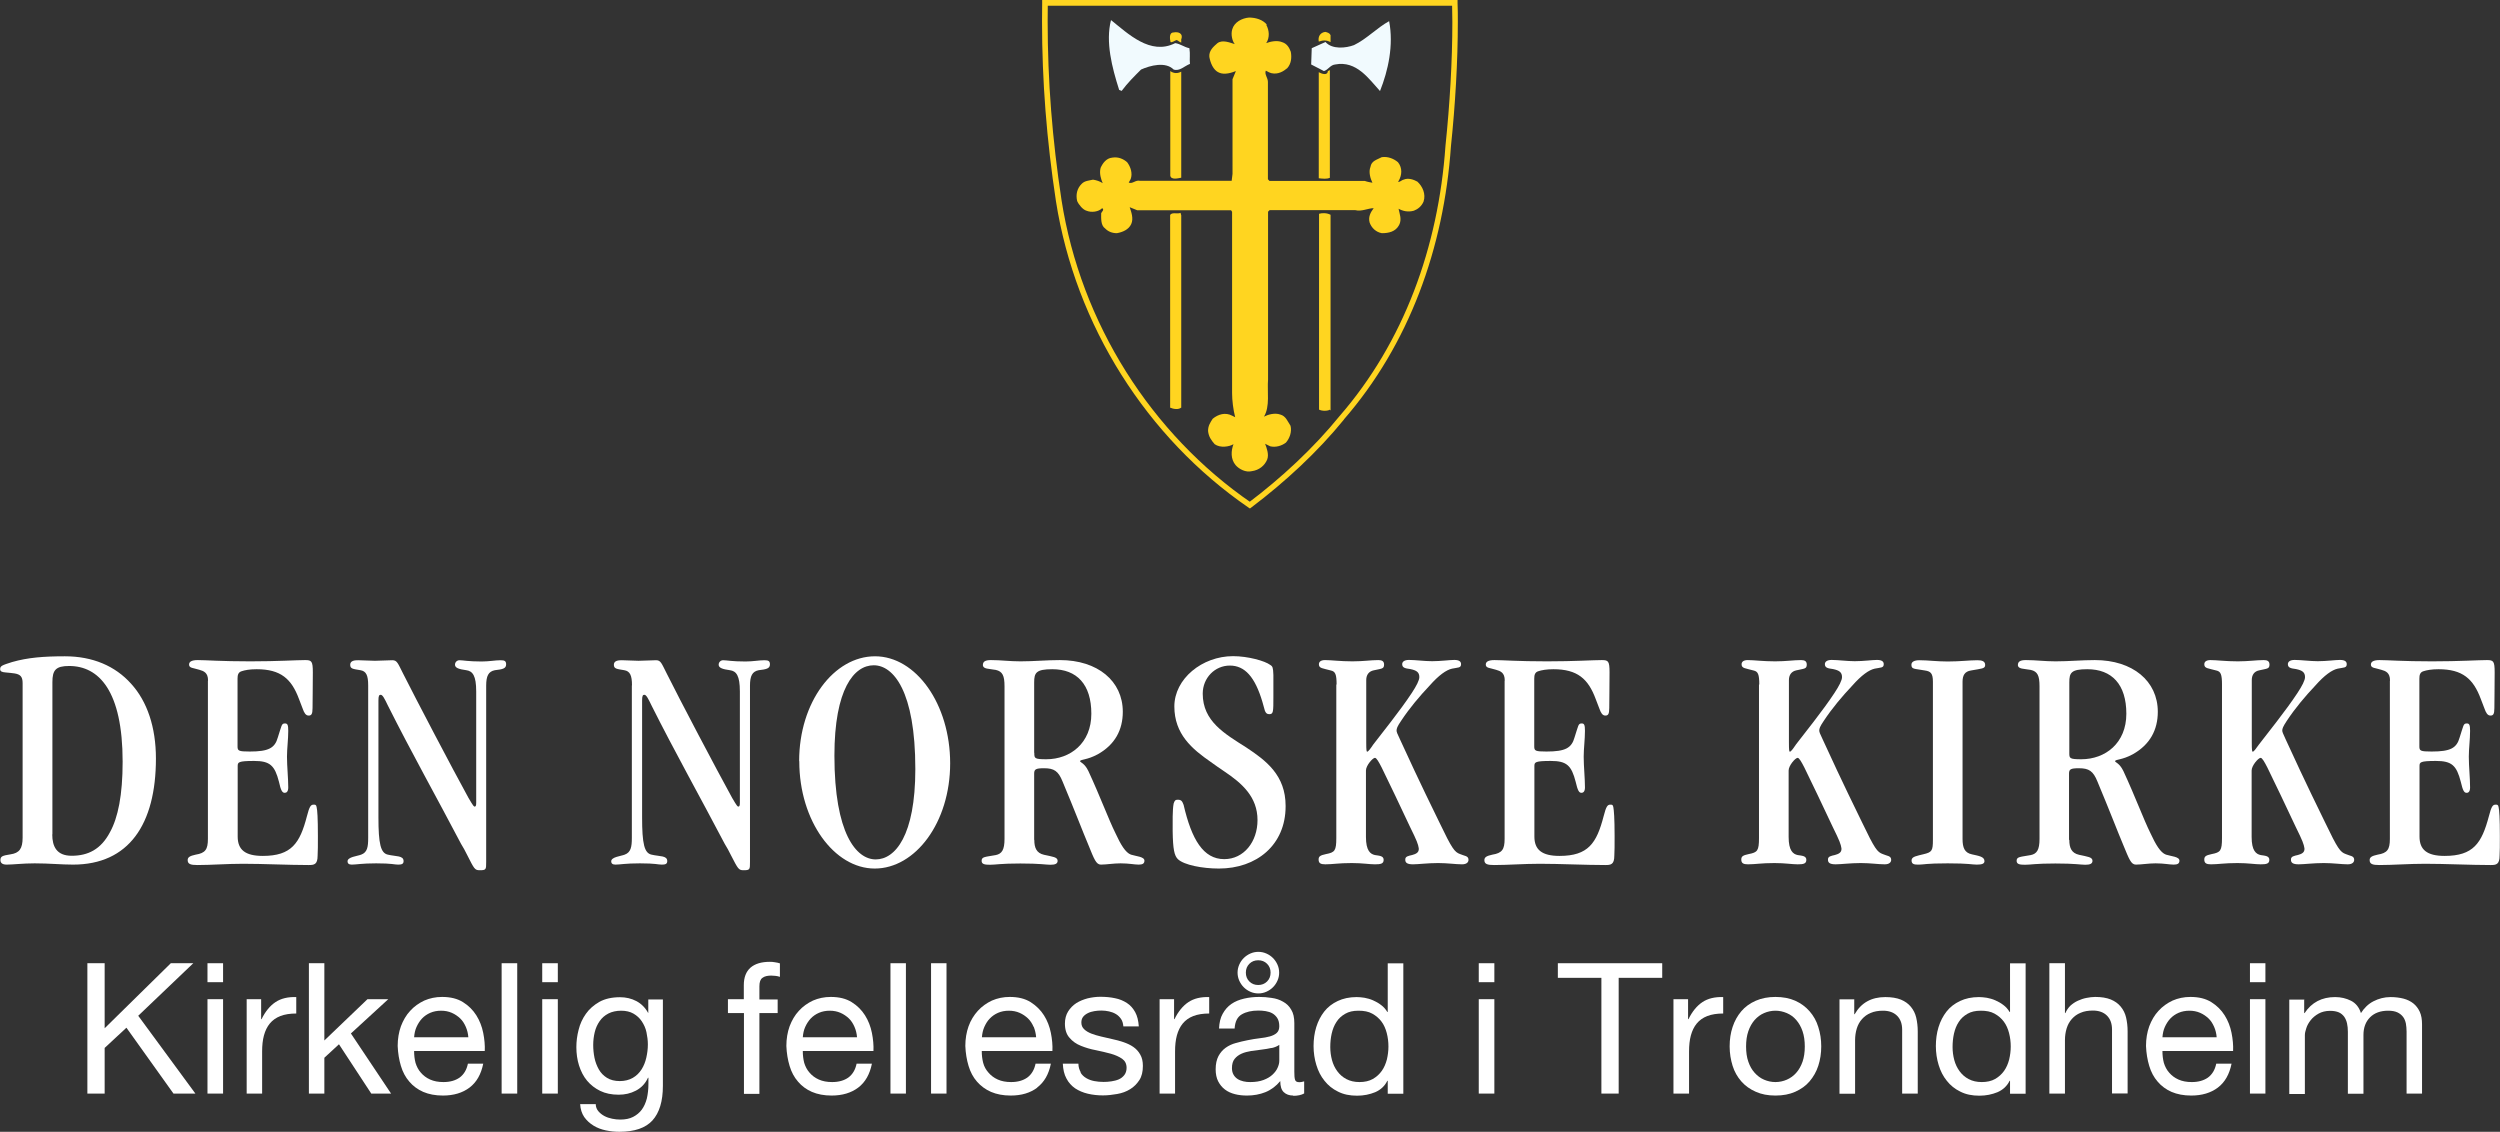 <?xml version="1.0" encoding="UTF-8"?><svg id="Layer_2" xmlns="http://www.w3.org/2000/svg" viewBox="0 0 177.97 80.57"><rect x="0" y="0" width="177.97" height="80.57" fill="#333333" stroke="none"/><defs><style>.cls-1{fill:#fff;}.cls-2{fill:#f1fafe;}.cls-3{fill:#ffd520;}</style></defs><g id="Layer_1-2"><g><path class="cls-1" d="M1.61,48.63c0-.46-.16-.62-.57-.69-.16-.02-.37-.05-.64-.07-.25-.02-.39-.07-.39-.23,0-.23,.12-.28,.85-.51,1.12-.32,2.25-.41,3.76-.41,1.98,0,3.58,.69,4.71,1.95,1.15,1.26,1.77,3.1,1.77,5.33,0,4.68-1.93,7.55-5.9,7.55-.85,0-1.68-.09-2.73-.09-.87,0-1.52,.09-2,.09-.3,0-.44-.12-.44-.32,0-.27,.14-.32,.71-.41,.64-.09,.87-.41,.87-1.19v-11Zm2.11,10.77c0,.87,.32,1.52,1.38,1.52,1.17,0,2.09-.46,2.73-1.68,.57-1.03,.9-2.64,.9-5.01,0-5.07-1.7-6.82-3.81-6.82-.96,0-1.19,.3-1.19,1.15v10.84Z"/><path class="cls-1" d="M14.81,48.44c0-.55-.3-.67-.62-.76-.44-.14-.73-.11-.73-.37,0-.18,.14-.32,.62-.32,.57,0,1.65,.09,3.74,.09,1.95,0,3.28-.09,3.9-.09,.46,0,.55,.07,.55,.87,0,1.17-.02,1.97-.02,2.55,0,.44-.09,.53-.28,.53-.21,0-.32-.21-.41-.46-.09-.25-.21-.53-.28-.73-.53-1.42-1.29-2.11-3.01-2.11-.51,0-.85,.07-1.06,.14-.25,.07-.3,.27-.3,.53v4.82c0,.32,.07,.37,.87,.37,1.35,0,1.79-.25,2-1.01,.28-.85,.25-.99,.51-.99,.18,0,.23,.11,.23,.53,0,.62-.09,1.24-.09,1.84,0,.69,.09,1.52,.09,2.18,0,.3-.12,.39-.25,.39-.18,0-.28-.18-.41-.78-.3-1.17-.64-1.49-1.77-1.49s-1.17,.09-1.17,.37v5.01c0,.94,.53,1.38,1.79,1.38,2.04,0,2.64-.9,3.14-2.83,.18-.71,.28-.82,.48-.82,.11,0,.18,0,.21,.18,.05,.21,.09,.76,.09,2.05,0,.67,0,1.1-.02,1.4,0,.64-.25,.67-.64,.67-1.42,0-3.21-.09-4.66-.09-1.17,0-2.27,.09-3.26,.09-.48,0-.69-.07-.69-.35,0-.21,.16-.3,.57-.39,.69-.11,.87-.37,.87-1.12v-11.25Z"/><path class="cls-1" d="M26.21,48.79c0-.71-.14-1.01-.55-1.08-.53-.09-.73-.09-.73-.39s.34-.32,.57-.32c.35,0,.8,.04,1.19,.04s.9-.04,1.24-.04,.39,.21,.76,.94c.9,1.79,3.51,6.77,4.66,8.86,.35,.6,.39,.62,.44,.62,.09,0,.11-.09,.11-.28v-7.92c0-1.12-.25-1.45-.71-1.51-.51-.07-.8-.16-.8-.39,0-.18,.14-.32,.32-.32,.25,0,.62,.09,1.58,.09,.53,0,.96-.09,1.35-.09,.3,0,.39,.07,.39,.3,0,.3-.27,.35-.8,.41-.46,.09-.62,.41-.62,1.1v12.54c0,.55,0,.6-.46,.6-.35,0-.39-.09-.89-1.08-.14-.28-.28-.55-.44-.8-1.72-3.28-3.54-6.52-5.21-9.85-.23-.48-.37-.76-.51-.76-.11,0-.16,.07-.16,.41v8.31c0,1.9,.16,2.55,.67,2.66,.57,.14,1.12,.05,1.12,.46,0,.21-.14,.25-.39,.25-.28,0-.41-.09-1.56-.09-1.05,0-1.4,.09-1.74,.09-.21,0-.3-.09-.3-.23,0-.32,.69-.37,.97-.48,.44-.16,.5-.55,.5-1.19v-10.86Z"/><path class="cls-1" d="M44.99,48.79c0-.71-.14-1.01-.55-1.08-.53-.09-.74-.09-.74-.39s.34-.32,.57-.32c.35,0,.8,.04,1.19,.04s.9-.04,1.24-.04,.39,.21,.76,.94c.89,1.79,3.51,6.77,4.66,8.86,.35,.6,.39,.62,.44,.62,.09,0,.11-.09,.11-.28v-7.92c0-1.12-.25-1.45-.71-1.51-.51-.07-.8-.16-.8-.39,0-.18,.14-.32,.32-.32,.25,0,.62,.09,1.59,.09,.53,0,.96-.09,1.35-.09,.3,0,.39,.07,.39,.3,0,.3-.28,.35-.8,.41-.46,.09-.62,.41-.62,1.1v12.54c0,.55,0,.6-.46,.6-.35,0-.39-.09-.9-1.08-.14-.28-.28-.55-.44-.8-1.72-3.28-3.54-6.52-5.21-9.85-.23-.48-.37-.76-.51-.76-.11,0-.16,.07-.16,.41v8.31c0,1.9,.16,2.55,.67,2.66,.58,.14,1.12,.05,1.12,.46,0,.21-.14,.25-.39,.25-.28,0-.41-.09-1.56-.09-1.05,0-1.4,.09-1.74,.09-.21,0-.3-.09-.3-.23,0-.32,.69-.37,.96-.48,.44-.16,.51-.55,.51-1.19v-10.86Z"/><path class="cls-1" d="M56.89,54.18c0-4.2,2.48-7.46,5.4-7.46s5.35,3.4,5.35,7.62-2.48,7.49-5.37,7.49-5.37-3.4-5.37-7.62v-.02Zm8.27,.55c0-5.53-1.56-7.37-2.96-7.37s-2.8,1.68-2.8,6.43c0,5.56,1.56,7.39,2.94,7.39s2.82-1.68,2.82-6.43v-.02Z"/><path class="cls-1" d="M73.63,59.79c0,.57,.16,.94,.69,1.06,.62,.14,.97,.16,.97,.43,0,.21-.18,.28-.51,.28-.34,0-.71-.09-2.14-.09s-1.74,.09-2.16,.09c-.39,0-.6-.04-.6-.28,0-.3,.25-.27,1.01-.41,.43-.09,.62-.37,.62-1.15v-10.86c0-.76-.14-1.06-.62-1.17-.48-.09-.92-.05-.92-.35,0-.25,.18-.35,.57-.35,.73,0,1.31,.09,2.11,.09,.96,0,1.84-.09,2.8-.09,2.69,0,4.48,1.49,4.48,3.68,0,1.28-.55,2.34-1.79,3.03-.76,.41-1.17,.34-1.26,.48,.05,.12,.32,.14,.6,.71,.87,1.88,1.42,3.4,1.93,4.43,.37,.8,.71,1.38,1.1,1.52,.37,.12,.96,.14,.96,.43,0,.21-.14,.28-.41,.28-.32,0-.67-.09-1.29-.09-.51,0-1.01,.09-1.4,.09-.34,0-.48-.39-.89-1.4-.39-.92-.92-2.32-1.84-4.52-.3-.74-.6-.94-1.31-.94-.6,0-.71,.07-.71,.39v4.71Zm0-6.2c0,.39,0,.46,.85,.46,1.72,0,3.21-1.15,3.21-3.24s-1.03-3.17-2.78-3.17c-1.15,0-1.29,.25-1.29,.94v5.01Z"/><path class="cls-1" d="M91.52,57.4c0,2.76-2.07,4.43-4.75,4.43-1.17,0-2.48-.25-2.92-.67-.25-.25-.35-.69-.37-1.98,0-.64-.02-1.52,.07-1.98,.07-.23,.14-.27,.3-.27,.27,0,.32,.14,.41,.37,.57,2.46,1.4,3.86,2.89,3.86,1.4,0,2.37-1.24,2.37-2.78,0-1.65-1.1-2.62-2.37-3.47-.32-.21-.64-.44-.96-.67-1.33-.92-2.59-1.98-2.59-3.95s1.98-3.58,4.18-3.58c1.06,0,2.27,.34,2.64,.62,.18,.11,.21,.18,.23,.73v1.52c0,1.12,0,1.26-.3,1.26-.34,0-.32-.39-.48-.87-.53-1.79-1.26-2.59-2.32-2.59s-1.93,.87-1.93,2c0,1.97,1.56,2.85,3.1,3.83,1.42,.94,2.8,1.98,2.8,4.16v.02Z"/><path class="cls-1" d="M95.15,48.74c0-.74-.09-.94-.41-1.01-.57-.16-.85-.14-.85-.44,0-.18,.14-.3,.44-.3,.44,0,1.08,.09,1.95,.09,.78,0,1.31-.09,1.84-.09,.25,0,.41,.07,.41,.32,0,.32-.18,.28-.74,.41-.34,.07-.53,.32-.53,.69v4.41c0,.62,.02,.69,.07,.69,.07,0,.21-.18,.43-.51,.51-.67,1.93-2.43,2.73-3.65,.35-.53,.55-.92,.55-1.15,0-.35-.21-.48-.64-.57-.37-.05-.58-.09-.58-.35,0-.16,.14-.3,.48-.3,.46,0,1.1,.09,1.65,.09,.62,0,1.24-.09,1.58-.09s.48,.11,.48,.3c0,.28-.21,.23-.64,.32-.41,.09-.94,.46-1.61,1.22-.69,.73-1.42,1.59-2.02,2.5-.28,.41-.32,.55-.32,.69,0,.09,.04,.21,.25,.64,.41,.9,1.4,3.05,2.8,5.9,.9,1.88,1.08,2.11,1.47,2.25,.3,.14,.6,.11,.6,.41,0,.16-.12,.32-.46,.32-.46,0-1.01-.09-1.7-.09-.76,0-1.4,.09-1.79,.09-.41,0-.55-.11-.55-.32-.02-.25,.23-.28,.48-.34,.25-.07,.51-.16,.48-.48-.05-.3-.12-.51-.62-1.52-.74-1.58-1.4-2.96-2.02-4.23-.21-.41-.37-.69-.48-.69-.16,0-.64,.55-.64,.9v4.73c0,.99,.32,1.22,.64,1.29,.3,.05,.62,.05,.62,.34,0,.28-.21,.32-.62,.32s-.87-.09-1.65-.09c-.96,0-1.35,.09-1.88,.09-.32,0-.48-.07-.48-.34,0-.21,.09-.3,.53-.39,.62-.12,.73-.23,.73-1.15v-10.93Z"/><path class="cls-1" d="M107.12,48.44c0-.55-.3-.67-.62-.76-.44-.14-.73-.11-.73-.37,0-.18,.14-.32,.62-.32,.57,0,1.65,.09,3.74,.09,1.95,0,3.28-.09,3.9-.09,.46,0,.55,.07,.55,.87,0,1.17-.02,1.97-.02,2.55,0,.44-.09,.53-.28,.53-.21,0-.32-.21-.41-.46-.09-.25-.21-.53-.28-.73-.53-1.42-1.29-2.11-3.01-2.11-.5,0-.85,.07-1.06,.14-.25,.07-.3,.27-.3,.53v4.82c0,.32,.07,.37,.87,.37,1.35,0,1.79-.25,2-1.01,.28-.85,.25-.99,.51-.99,.18,0,.23,.11,.23,.53,0,.62-.09,1.24-.09,1.84,0,.69,.09,1.52,.09,2.18,0,.3-.12,.39-.25,.39-.18,0-.27-.18-.41-.78-.3-1.17-.64-1.49-1.77-1.49s-1.17,.09-1.17,.37v5.01c0,.94,.53,1.38,1.79,1.38,2.04,0,2.64-.9,3.14-2.83,.18-.71,.28-.82,.48-.82,.11,0,.18,0,.21,.18,.04,.21,.09,.76,.09,2.05,0,.67,0,1.1-.02,1.4,0,.64-.25,.67-.64,.67-1.42,0-3.22-.09-4.66-.09-1.17,0-2.27,.09-3.26,.09-.48,0-.69-.07-.69-.35,0-.21,.16-.3,.57-.39,.69-.11,.87-.37,.87-1.12v-11.25Z"/><path class="cls-1" d="M125.24,48.74c0-.74-.09-.94-.41-1.01-.57-.16-.85-.14-.85-.44,0-.18,.14-.3,.44-.3,.44,0,1.08,.09,1.95,.09,.78,0,1.31-.09,1.84-.09,.25,0,.41,.07,.41,.32,0,.32-.18,.28-.74,.41-.34,.07-.53,.32-.53,.69v4.41c0,.62,.02,.69,.07,.69,.07,0,.21-.18,.43-.51,.51-.67,1.93-2.43,2.73-3.65,.35-.53,.55-.92,.55-1.15,0-.35-.21-.48-.64-.57-.37-.05-.58-.09-.58-.35,0-.16,.14-.3,.48-.3,.46,0,1.1,.09,1.65,.09,.62,0,1.24-.09,1.58-.09s.48,.11,.48,.3c0,.28-.21,.23-.64,.32-.41,.09-.94,.46-1.61,1.22-.69,.73-1.42,1.59-2.02,2.5-.28,.41-.32,.55-.32,.69,0,.09,.04,.21,.25,.64,.41,.9,1.4,3.05,2.8,5.9,.9,1.88,1.08,2.11,1.47,2.25,.3,.14,.6,.11,.6,.41,0,.16-.12,.32-.46,.32-.46,0-1.01-.09-1.7-.09-.76,0-1.4,.09-1.79,.09-.41,0-.55-.11-.55-.32-.02-.25,.23-.28,.48-.34,.25-.07,.51-.16,.48-.48-.05-.3-.12-.51-.62-1.52-.74-1.58-1.4-2.96-2.02-4.23-.21-.41-.37-.69-.48-.69-.16,0-.64,.55-.64,.9v4.73c0,.99,.32,1.22,.64,1.29,.3,.05,.62,.05,.62,.34,0,.28-.21,.32-.62,.32s-.87-.09-1.65-.09c-.96,0-1.35,.09-1.88,.09-.32,0-.48-.07-.48-.34,0-.21,.09-.3,.53-.39,.62-.12,.73-.23,.73-1.15v-10.93Z"/><path class="cls-1" d="M139.71,59.72c0,.62,.14,.99,.67,1.1,.48,.11,.89,.16,.89,.48,0,.18-.16,.25-.55,.25-.35,0-.53-.09-2.07-.09s-1.7,.09-2.04,.09c-.3,0-.53,0-.53-.3,0-.28,.39-.32,.85-.44,.6-.14,.67-.25,.67-1.01v-11.27c0-.6-.16-.74-.57-.8-.76-.14-.96-.07-.96-.41,0-.21,.21-.32,.57-.32,.62,0,1.22,.09,2.02,.09,.87,0,1.54-.09,2.11-.09,.32,0,.55,.07,.55,.34s-.25,.25-1.01,.39c-.44,.07-.6,.34-.6,.8v11.18Z"/><path class="cls-1" d="M147.31,59.79c0,.57,.16,.94,.69,1.06,.62,.14,.96,.16,.96,.43,0,.21-.18,.28-.51,.28-.34,0-.71-.09-2.13-.09s-1.74,.09-2.16,.09c-.39,0-.6-.04-.6-.28,0-.3,.25-.27,1.01-.41,.43-.09,.62-.37,.62-1.15v-10.86c0-.76-.14-1.06-.62-1.17-.48-.09-.92-.05-.92-.35,0-.25,.18-.35,.57-.35,.73,0,1.31,.09,2.11,.09,.97,0,1.84-.09,2.8-.09,2.69,0,4.48,1.49,4.48,3.68,0,1.28-.55,2.34-1.79,3.03-.76,.41-1.17,.34-1.26,.48,.05,.12,.32,.14,.6,.71,.87,1.88,1.42,3.4,1.93,4.43,.37,.8,.71,1.38,1.1,1.52,.37,.12,.96,.14,.96,.43,0,.21-.14,.28-.41,.28-.32,0-.67-.09-1.29-.09-.51,0-1.01,.09-1.4,.09-.35,0-.48-.39-.9-1.4-.39-.92-.92-2.32-1.84-4.52-.3-.74-.6-.94-1.31-.94-.6,0-.71,.07-.71,.39v4.71Zm0-6.2c0,.39,0,.46,.85,.46,1.72,0,3.21-1.15,3.21-3.24s-1.03-3.17-2.78-3.17c-1.15,0-1.28,.25-1.28,.94v5.01Z"/><path class="cls-1" d="M158.18,48.74c0-.74-.09-.94-.41-1.01-.58-.16-.85-.14-.85-.44,0-.18,.14-.3,.44-.3,.44,0,1.08,.09,1.95,.09,.78,0,1.31-.09,1.84-.09,.25,0,.41,.07,.41,.32,0,.32-.18,.28-.73,.41-.35,.07-.53,.32-.53,.69v4.41c0,.62,.02,.69,.07,.69,.07,0,.21-.18,.44-.51,.51-.67,1.93-2.43,2.73-3.65,.35-.53,.55-.92,.55-1.15,0-.35-.21-.48-.64-.57-.37-.05-.58-.09-.58-.35,0-.16,.14-.3,.48-.3,.46,0,1.1,.09,1.65,.09,.62,0,1.24-.09,1.58-.09s.48,.11,.48,.3c0,.28-.21,.23-.64,.32-.41,.09-.94,.46-1.61,1.22-.69,.73-1.42,1.59-2.02,2.5-.27,.41-.32,.55-.32,.69,0,.09,.05,.21,.25,.64,.41,.9,1.4,3.05,2.8,5.9,.9,1.88,1.08,2.11,1.47,2.25,.3,.14,.6,.11,.6,.41,0,.16-.12,.32-.46,.32-.46,0-1.01-.09-1.7-.09-.76,0-1.4,.09-1.79,.09-.41,0-.55-.11-.55-.32-.02-.25,.23-.28,.48-.34,.25-.07,.51-.16,.48-.48-.05-.3-.12-.51-.62-1.52-.74-1.58-1.4-2.96-2.02-4.23-.21-.41-.37-.69-.48-.69-.16,0-.64,.55-.64,.9v4.73c0,.99,.32,1.22,.64,1.29,.3,.05,.62,.05,.62,.34,0,.28-.21,.32-.62,.32s-.87-.09-1.65-.09c-.96,0-1.36,.09-1.88,.09-.32,0-.48-.07-.48-.34,0-.21,.09-.3,.53-.39,.62-.12,.73-.23,.73-1.15v-10.93Z"/><path class="cls-1" d="M170.14,48.44c0-.55-.3-.67-.62-.76-.44-.14-.74-.11-.74-.37,0-.18,.14-.32,.62-.32,.57,0,1.65,.09,3.74,.09,1.95,0,3.28-.09,3.9-.09,.46,0,.55,.07,.55,.87,0,1.17-.02,1.97-.02,2.55,0,.44-.09,.53-.28,.53-.21,0-.32-.21-.41-.46-.09-.25-.21-.53-.28-.73-.53-1.42-1.29-2.11-3.01-2.11-.5,0-.85,.07-1.06,.14-.25,.07-.3,.27-.3,.53v4.82c0,.32,.07,.37,.87,.37,1.36,0,1.79-.25,2-1.01,.28-.85,.25-.99,.51-.99,.18,0,.23,.11,.23,.53,0,.62-.09,1.24-.09,1.84,0,.69,.09,1.52,.09,2.18,0,.3-.11,.39-.25,.39-.18,0-.27-.18-.41-.78-.3-1.17-.64-1.49-1.77-1.49s-1.17,.09-1.17,.37v5.01c0,.94,.53,1.38,1.79,1.38,2.04,0,2.64-.9,3.15-2.83,.18-.71,.28-.82,.48-.82,.11,0,.18,0,.21,.18,.05,.21,.09,.76,.09,2.05,0,.67,0,1.1-.02,1.4,0,.64-.25,.67-.64,.67-1.42,0-3.21-.09-4.66-.09-1.17,0-2.27,.09-3.26,.09-.48,0-.69-.07-.69-.35,0-.21,.16-.3,.57-.39,.69-.11,.87-.37,.87-1.12v-11.25Z"/><polygon class="cls-1" points="7.45 68.57 7.45 73.2 12.16 68.57 13.76 68.57 9.84 72.31 13.91 77.85 12.35 77.85 9 73.16 7.45 74.6 7.45 77.85 6.22 77.85 6.22 68.57 7.45 68.57"/><path class="cls-1" d="M14.77,69.92v-1.35h1.11v1.35h-1.11Zm1.11,1.21v6.72h-1.11v-6.72h1.11Z"/><path class="cls-1" d="M18.59,71.13v1.42h.03c.27-.55,.6-.95,.99-1.21,.39-.26,.88-.38,1.48-.36v1.17c-.44,0-.82,.06-1.13,.18-.31,.12-.56,.3-.75,.53-.19,.23-.33,.52-.42,.85-.09,.33-.13,.72-.13,1.15v2.99h-1.1v-6.72h1.04Z"/><polygon class="cls-1" points="23.09 68.57 23.09 74.07 26.16 71.13 27.64 71.13 24.98 73.57 27.84 77.85 26.43 77.85 24.13 74.34 23.09 75.3 23.09 77.85 21.99 77.85 21.99 68.57 23.09 68.57"/><path class="cls-1" d="M33.43,77.42c-.5,.38-1.14,.57-1.9,.57-.54,0-1-.09-1.4-.26-.39-.17-.73-.42-.99-.73-.27-.31-.47-.68-.6-1.12-.13-.43-.21-.91-.23-1.42,0-.51,.08-.98,.23-1.4,.16-.42,.37-.79,.66-1.1,.28-.31,.62-.55,1-.73,.39-.17,.81-.26,1.27-.26,.6,0,1.09,.12,1.49,.37s.71,.56,.95,.94c.24,.38,.4,.8,.49,1.25,.09,.45,.13,.88,.11,1.29h-5.03c0,.29,.03,.57,.1,.84,.08,.26,.2,.5,.38,.7,.17,.2,.39,.37,.66,.49,.27,.12,.58,.18,.95,.18,.47,0,.85-.11,1.15-.32,.3-.22,.5-.55,.59-.99h1.09c-.15,.75-.47,1.32-.97,1.7Zm-.27-4.32c-.1-.23-.23-.44-.4-.6s-.37-.3-.6-.4c-.23-.1-.48-.15-.76-.15s-.54,.05-.77,.15c-.23,.1-.43,.24-.59,.41-.16,.17-.29,.38-.39,.6s-.15,.47-.17,.73h3.86c-.02-.26-.08-.51-.18-.74Z"/><rect class="cls-1" x="35.71" y="68.57" width="1.11" height="9.28"/><path class="cls-1" d="M38.6,69.92v-1.35h1.11v1.35h-1.11Zm1.11,1.21v6.72h-1.11v-6.72h1.11Z"/><path class="cls-1" d="M46.46,79.75c-.5,.55-1.29,.82-2.37,.82-.31,0-.63-.03-.96-.1-.33-.07-.62-.18-.88-.34-.26-.16-.48-.36-.66-.61-.17-.25-.27-.56-.29-.92h1.11c0,.2,.07,.37,.19,.51s.26,.25,.43,.34,.35,.15,.55,.19,.39,.06,.57,.06c.36,0,.67-.06,.92-.19,.25-.13,.46-.3,.62-.52,.16-.22,.28-.49,.36-.8,.07-.31,.11-.65,.11-1.03v-.44h-.03c-.19,.42-.48,.72-.86,.92s-.79,.29-1.23,.29c-.5,0-.94-.09-1.31-.27-.37-.18-.69-.43-.94-.73s-.44-.67-.57-1.08c-.13-.41-.19-.85-.19-1.31,0-.4,.05-.81,.16-1.23,.1-.42,.28-.8,.52-1.14,.24-.34,.56-.62,.96-.85,.4-.22,.89-.33,1.47-.33,.42,0,.81,.09,1.17,.28,.35,.19,.63,.47,.83,.84h.01v-.96h1.04v6.15c0,1.1-.25,1.92-.75,2.47Zm-1.41-3.02c.26-.15,.46-.35,.62-.6,.16-.25,.27-.53,.34-.84,.07-.31,.11-.62,.11-.94,0-.29-.04-.58-.1-.87s-.18-.54-.33-.77c-.15-.23-.35-.41-.59-.55-.24-.14-.54-.21-.88-.21s-.66,.07-.91,.2c-.25,.13-.46,.31-.62,.54-.16,.23-.28,.49-.35,.78-.07,.29-.11,.6-.11,.92,0,.3,.03,.61,.09,.91s.17,.58,.31,.83,.34,.45,.58,.6c.24,.15,.55,.23,.91,.23s.67-.08,.93-.23Z"/><path class="cls-1" d="M51.82,72.1v-.97h1.13v-1c0-.55,.16-.96,.47-1.24,.32-.28,.78-.42,1.38-.42,.1,0,.22,0,.36,.03,.13,.02,.25,.04,.36,.08v.96c-.09-.03-.2-.06-.31-.07-.11-.01-.22-.02-.31-.02-.27,0-.48,.05-.62,.16-.15,.1-.22,.3-.22,.6v.94h1.3v.97h-1.3v5.75h-1.1v-5.75h-1.13Z"/><path class="cls-1" d="M61.1,77.42c-.5,.38-1.14,.57-1.9,.57-.54,0-1-.09-1.4-.26-.39-.17-.73-.42-.99-.73-.27-.31-.47-.68-.6-1.12-.13-.43-.21-.91-.23-1.42,0-.51,.08-.98,.23-1.4,.16-.42,.37-.79,.66-1.1,.28-.31,.62-.55,1-.73,.39-.17,.81-.26,1.27-.26,.6,0,1.09,.12,1.49,.37s.71,.56,.95,.94c.24,.38,.4,.8,.49,1.25,.09,.45,.13,.88,.11,1.29h-5.03c0,.29,.03,.57,.1,.84,.08,.26,.2,.5,.38,.7,.17,.2,.39,.37,.66,.49,.27,.12,.58,.18,.95,.18,.47,0,.85-.11,1.15-.32,.3-.22,.5-.55,.59-.99h1.09c-.15,.75-.47,1.32-.97,1.7Zm-.27-4.32c-.1-.23-.23-.44-.4-.6s-.37-.3-.6-.4c-.23-.1-.48-.15-.76-.15s-.54,.05-.77,.15c-.23,.1-.43,.24-.59,.41-.16,.17-.29,.38-.39,.6s-.15,.47-.17,.73h3.86c-.02-.26-.08-.51-.18-.74Z"/><rect class="cls-1" x="63.39" y="68.57" width="1.1" height="9.28"/><rect class="cls-1" x="66.28" y="68.57" width="1.1" height="9.28"/><path class="cls-1" d="M73.85,77.42c-.5,.38-1.13,.57-1.9,.57-.54,0-1-.09-1.4-.26-.39-.17-.73-.42-1-.73-.27-.31-.47-.68-.6-1.12-.13-.43-.21-.91-.23-1.42,0-.51,.08-.98,.23-1.4s.38-.79,.66-1.1c.28-.31,.62-.55,1-.73,.39-.17,.81-.26,1.27-.26,.6,0,1.09,.12,1.49,.37,.39,.25,.71,.56,.95,.94,.24,.38,.4,.8,.49,1.25,.09,.45,.13,.88,.11,1.29h-5.03c0,.29,.03,.57,.1,.84s.2,.5,.38,.7c.17,.2,.39,.37,.66,.49s.58,.18,.95,.18c.47,0,.85-.11,1.15-.32,.3-.22,.5-.55,.59-.99h1.09c-.15,.75-.47,1.32-.98,1.7Zm-.27-4.32c-.1-.23-.23-.44-.4-.6s-.37-.3-.6-.4c-.23-.1-.48-.15-.76-.15s-.54,.05-.77,.15c-.23,.1-.43,.24-.59,.41-.17,.17-.29,.38-.39,.6-.1,.23-.15,.47-.17,.73h3.86c-.02-.26-.08-.51-.17-.74Z"/><path class="cls-1" d="M76.92,76.35c.1,.17,.24,.3,.41,.4s.36,.17,.57,.21c.21,.04,.43,.06,.66,.06,.17,0,.36-.01,.55-.04,.19-.03,.37-.07,.53-.14,.16-.07,.29-.17,.4-.31,.1-.13,.16-.31,.16-.51,0-.29-.11-.5-.32-.65-.22-.15-.49-.27-.81-.36-.33-.09-.68-.17-1.06-.25-.38-.07-.74-.18-1.06-.31-.33-.13-.6-.32-.81-.57-.22-.24-.33-.58-.33-1.01,0-.34,.08-.63,.23-.87,.15-.24,.35-.44,.58-.59,.24-.15,.51-.26,.81-.34,.3-.07,.6-.11,.89-.11,.38,0,.73,.03,1.05,.1,.32,.06,.6,.18,.85,.34s.44,.38,.59,.65c.15,.27,.23,.61,.26,1.02h-1.1c-.02-.22-.07-.4-.17-.54-.1-.14-.22-.26-.36-.34-.15-.09-.31-.15-.49-.19-.18-.04-.36-.06-.54-.06-.16,0-.33,.01-.5,.04-.17,.03-.32,.07-.46,.14-.14,.07-.25,.15-.34,.26s-.13,.25-.13,.42c0,.19,.07,.35,.2,.47,.13,.13,.31,.23,.51,.31,.21,.08,.44,.15,.7,.21,.26,.06,.52,.12,.78,.18,.28,.06,.55,.13,.81,.22,.26,.09,.5,.2,.7,.34,.2,.14,.37,.32,.49,.54,.13,.22,.19,.49,.19,.81,0,.41-.08,.75-.25,1.01s-.39,.49-.66,.65c-.27,.17-.58,.28-.92,.34-.34,.06-.68,.1-1.02,.1-.37,0-.73-.04-1.07-.12-.34-.08-.64-.21-.9-.38-.26-.18-.47-.41-.62-.7-.16-.29-.24-.64-.26-1.06h1.11c0,.24,.07,.45,.17,.62Z"/><path class="cls-1" d="M83.58,71.13v1.42h.03c.27-.55,.6-.95,.99-1.21,.39-.26,.88-.38,1.48-.36v1.17c-.44,0-.82,.06-1.13,.18-.31,.12-.56,.3-.75,.53-.19,.23-.33,.52-.42,.85-.09,.33-.13,.72-.13,1.15v2.99h-1.1v-6.72h1.04Z"/><path class="cls-1" d="M92.07,77.99c-.29,0-.51-.08-.68-.24s-.25-.42-.25-.79c-.3,.36-.66,.63-1.06,.79-.4,.16-.84,.24-1.31,.24-.3,0-.59-.03-.86-.1-.27-.07-.5-.17-.71-.33-.2-.15-.36-.35-.48-.58s-.18-.53-.18-.86c0-.38,.07-.69,.2-.94,.13-.24,.3-.44,.51-.59,.21-.15,.46-.27,.73-.34,.27-.08,.55-.14,.84-.2,.3-.06,.59-.11,.86-.14,.27-.03,.51-.07,.72-.13s.37-.14,.49-.25c.12-.11,.18-.27,.18-.47,0-.24-.05-.44-.14-.58s-.21-.26-.35-.34c-.14-.08-.3-.13-.48-.16-.18-.03-.35-.04-.53-.04-.47,0-.86,.09-1.17,.27-.31,.18-.48,.51-.51,1.01h-1.11c.02-.42,.1-.77,.26-1.05,.16-.29,.36-.52,.62-.7,.26-.18,.56-.3,.9-.38s.69-.12,1.07-.12c.3,0,.6,.02,.9,.07,.3,.04,.57,.13,.81,.27,.24,.13,.44,.32,.58,.57,.15,.24,.22,.56,.22,.95v3.46c0,.26,.01,.45,.05,.57,.03,.12,.13,.18,.31,.18,.09,0,.21-.02,.34-.06v.86c-.19,.11-.46,.17-.79,.17Zm-1.55-3.39c-.22,.05-.46,.09-.71,.12-.25,.03-.5,.07-.75,.1-.25,.04-.48,.1-.68,.19s-.36,.21-.49,.37c-.13,.16-.19,.38-.19,.66,0,.18,.04,.34,.11,.46,.07,.13,.17,.23,.29,.31s.26,.13,.42,.17c.16,.04,.32,.05,.49,.05,.36,0,.68-.05,.94-.15,.26-.1,.47-.22,.64-.38,.16-.15,.29-.32,.36-.49,.08-.18,.12-.34,.12-.5v-1.13c-.14,.1-.32,.18-.55,.23Zm-2.3-5.93c.08-.18,.18-.33,.32-.47,.13-.13,.29-.24,.47-.32,.18-.08,.37-.12,.57-.12s.39,.04,.57,.12,.33,.18,.47,.32c.13,.13,.24,.29,.32,.47,.08,.18,.12,.37,.12,.57s-.04,.39-.12,.57-.18,.33-.32,.47c-.13,.13-.29,.24-.47,.32s-.37,.12-.57,.12-.39-.04-.57-.12c-.18-.08-.33-.18-.47-.32-.13-.13-.24-.29-.32-.47s-.12-.37-.12-.57,.04-.39,.12-.57Zm.72,1.2c.17,.17,.38,.25,.63,.25s.46-.08,.63-.25,.25-.38,.25-.63-.08-.46-.25-.63-.38-.25-.63-.25-.46,.08-.63,.25-.25,.38-.25,.63,.08,.46,.25,.63Z"/><path class="cls-1" d="M98.79,77.85v-.91h-.03c-.18,.37-.47,.64-.86,.81-.39,.16-.82,.25-1.29,.25-.52,0-.97-.09-1.36-.29-.39-.19-.71-.45-.96-.77-.26-.32-.45-.69-.58-1.12-.13-.42-.2-.88-.2-1.35s.06-.93,.19-1.35c.13-.42,.32-.79,.57-1.11,.25-.32,.58-.57,.96-.75s.83-.28,1.35-.28c.17,0,.36,.02,.56,.05,.2,.04,.4,.09,.6,.18s.39,.19,.57,.33c.18,.13,.33,.3,.45,.5h.03v-3.46h1.11v9.28h-1.11Zm-3.97-2.39c.08,.3,.21,.57,.38,.8s.38,.42,.65,.56,.57,.21,.93,.21,.69-.07,.95-.22,.47-.34,.64-.58,.28-.51,.36-.81c.07-.3,.11-.61,.11-.92,0-.33-.04-.65-.12-.96-.08-.31-.2-.58-.37-.81s-.39-.42-.66-.57-.59-.21-.98-.21-.69,.07-.95,.22c-.26,.15-.47,.34-.62,.58-.16,.24-.27,.52-.34,.83-.07,.31-.1,.63-.1,.96,0,.31,.04,.62,.12,.92Z"/><path class="cls-1" d="M105.27,69.92v-1.35h1.11v1.35h-1.11Zm1.11,1.21v6.72h-1.11v-6.72h1.11Z"/><polygon class="cls-1" points="110.9 69.61 110.9 68.57 118.33 68.57 118.33 69.61 115.23 69.61 115.23 77.85 114 77.85 114 69.61 110.9 69.61"/><path class="cls-1" d="M120.17,71.13v1.42h.03c.27-.55,.6-.95,.99-1.21,.39-.26,.88-.38,1.48-.36v1.17c-.44,0-.82,.06-1.13,.18-.31,.12-.56,.3-.75,.53-.19,.23-.33,.52-.42,.85-.09,.33-.13,.72-.13,1.15v2.99h-1.11v-6.72h1.04Z"/><path class="cls-1" d="M123.34,73.11c.14-.43,.35-.8,.62-1.12s.62-.57,1.03-.75c.41-.18,.88-.27,1.4-.27s1.01,.09,1.41,.27c.4,.18,.74,.43,1.02,.75s.49,.69,.62,1.12c.14,.43,.21,.89,.21,1.38s-.07,.95-.21,1.38-.35,.79-.62,1.11-.62,.56-1.02,.74c-.4,.18-.87,.27-1.41,.27s-1-.09-1.4-.27c-.41-.18-.75-.42-1.03-.74s-.49-.69-.62-1.11-.21-.88-.21-1.38,.07-.96,.21-1.38Zm1.12,2.47c.11,.32,.26,.58,.45,.79,.19,.21,.41,.38,.67,.49,.25,.11,.53,.17,.81,.17s.56-.06,.81-.17c.25-.11,.48-.27,.67-.49,.19-.21,.34-.48,.45-.79,.11-.32,.16-.68,.16-1.08s-.05-.77-.16-1.09c-.11-.32-.26-.58-.45-.8-.19-.22-.41-.38-.67-.49-.26-.11-.53-.17-.81-.17s-.56,.06-.81,.17c-.26,.11-.48,.28-.67,.49-.19,.22-.34,.48-.45,.8s-.16,.68-.16,1.09,.05,.77,.16,1.08Z"/><path class="cls-1" d="M132,71.13v1.07h.03c.46-.81,1.19-1.22,2.18-1.22,.44,0,.81,.06,1.11,.18,.29,.12,.53,.29,.71,.51,.18,.22,.31,.47,.38,.77,.07,.3,.11,.63,.11,.99v4.42h-1.11v-4.55c0-.42-.12-.75-.36-.99s-.58-.36-1-.36c-.34,0-.63,.05-.88,.16-.25,.1-.45,.25-.62,.44-.17,.19-.29,.41-.37,.67-.08,.26-.12,.54-.12,.84v3.8h-1.11v-6.72h1.04Z"/><path class="cls-1" d="M143.09,77.85v-.91h-.03c-.18,.37-.47,.64-.86,.81-.39,.16-.82,.25-1.29,.25-.52,0-.97-.09-1.36-.29-.39-.19-.71-.45-.96-.77-.26-.32-.45-.69-.58-1.12-.13-.42-.2-.88-.2-1.35s.06-.93,.19-1.35c.13-.42,.32-.79,.57-1.11,.25-.32,.58-.57,.96-.75s.83-.28,1.35-.28c.17,0,.36,.02,.56,.05,.2,.04,.4,.09,.6,.18s.39,.19,.57,.33c.18,.13,.33,.3,.45,.5h.03v-3.46h1.11v9.28h-1.11Zm-3.97-2.39c.08,.3,.21,.57,.38,.8s.38,.42,.65,.56,.57,.21,.93,.21,.69-.07,.95-.22,.47-.34,.64-.58,.28-.51,.36-.81c.07-.3,.11-.61,.11-.92,0-.33-.04-.65-.12-.96-.08-.31-.2-.58-.37-.81s-.39-.42-.66-.57-.59-.21-.98-.21-.69,.07-.95,.22c-.26,.15-.47,.34-.62,.58-.16,.24-.27,.52-.34,.83-.07,.31-.1,.63-.1,.96,0,.31,.04,.62,.12,.92Z"/><path class="cls-1" d="M147,68.57v3.55h.03c.09-.21,.21-.38,.36-.53,.16-.14,.33-.26,.53-.35,.2-.09,.4-.16,.61-.2,.21-.04,.42-.07,.62-.07,.44,0,.81,.06,1.11,.18,.29,.12,.53,.29,.71,.51,.18,.22,.31,.47,.38,.77,.07,.3,.11,.63,.11,.99v4.42h-1.11v-4.55c0-.42-.12-.75-.36-.99s-.58-.36-1-.36c-.34,0-.63,.05-.88,.16-.25,.1-.45,.25-.62,.44-.17,.19-.29,.41-.37,.67-.08,.26-.12,.54-.12,.84v3.8h-1.11v-9.28h1.11Z"/><path class="cls-1" d="M157.89,77.42c-.5,.38-1.14,.57-1.9,.57-.54,0-1-.09-1.4-.26-.39-.17-.73-.42-.99-.73-.27-.31-.47-.68-.6-1.12-.13-.43-.21-.91-.23-1.42,0-.51,.08-.98,.23-1.4,.16-.42,.37-.79,.66-1.1,.28-.31,.62-.55,1-.73,.39-.17,.81-.26,1.27-.26,.6,0,1.09,.12,1.49,.37s.71,.56,.95,.94c.24,.38,.4,.8,.49,1.25,.09,.45,.13,.88,.11,1.29h-5.03c0,.29,.03,.57,.1,.84,.08,.26,.2,.5,.38,.7,.17,.2,.39,.37,.66,.49,.27,.12,.58,.18,.95,.18,.47,0,.85-.11,1.15-.32,.3-.22,.5-.55,.59-.99h1.09c-.15,.75-.47,1.32-.97,1.7Zm-.27-4.32c-.1-.23-.23-.44-.4-.6s-.37-.3-.6-.4c-.23-.1-.48-.15-.76-.15s-.54,.05-.77,.15c-.23,.1-.43,.24-.59,.41-.16,.17-.29,.38-.39,.6s-.15,.47-.17,.73h3.86c-.02-.26-.08-.51-.18-.74Z"/><path class="cls-1" d="M160.17,69.92v-1.35h1.1v1.35h-1.1Zm1.1,1.21v6.72h-1.1v-6.72h1.1Z"/><path class="cls-1" d="M164.03,71.13v.99h.03c.5-.76,1.23-1.14,2.17-1.14,.42,0,.79,.09,1.13,.26,.34,.17,.58,.47,.71,.88,.23-.36,.52-.65,.89-.84s.77-.3,1.22-.3c.34,0,.64,.04,.92,.11,.27,.07,.51,.19,.7,.34s.35,.36,.46,.6,.16,.54,.16,.89v4.93h-1.1v-4.41c0-.21-.02-.4-.05-.58-.04-.18-.1-.34-.2-.47-.1-.13-.23-.24-.4-.32s-.39-.12-.66-.12c-.55,0-.98,.16-1.29,.47-.31,.31-.47,.73-.47,1.25v4.19h-1.11v-4.41c0-.22-.02-.42-.06-.6s-.11-.34-.2-.47c-.1-.13-.22-.24-.38-.31-.16-.07-.37-.11-.62-.11-.32,0-.6,.07-.83,.2-.23,.13-.42,.29-.56,.47-.14,.18-.25,.37-.31,.57-.07,.2-.1,.36-.1,.49v4.19h-1.11v-6.72h1.04Z"/></g><g><path class="cls-3" d="M103.57,.2h-.2c.01,.45,.02,.9,.02,1.37,0,2.76-.18,5.86-.49,8.81h0c-.5,7.19-2.96,13.97-7.54,19.24h0c-1.84,2.27-4.15,4.41-6.5,6.18l.12,.16,.11-.16c-7.14-4.9-12.15-12.81-13.52-21.54-.66-4.34-.99-8.47-.99-12.75,0-.43,0-.86,.01-1.3h-.2v.2h29.18V.2h0v-.2h-29.38V.2c0,.44-.01,.87-.01,1.31,0,4.3,.33,8.45,.99,12.81,1.39,8.84,6.46,16.83,13.69,21.8l.12,.08,.12-.09c2.37-1.79,4.7-3.94,6.57-6.24l-.16-.13,.15,.13c4.64-5.34,7.13-12.2,7.63-19.46h0c.31-2.95,.49-6.06,.49-8.84,0-.47,0-.93-.02-1.37v-.2h-.2V.2Z"/><path class="cls-3" d="M90.14,1.76c.22,.4,.26,.91,0,1.31,.29-.11,.76-.22,1.13-.07,.36,.11,.51,.4,.62,.69,.07,.4,.04,.83-.25,1.16-.26,.22-.65,.47-1.13,.36-.15-.04-.26-.11-.4-.18-.11,.26,.15,.51,.15,.8v6.93l.11,.12h6.79c.18,.07,.36,.09,.54,.13-.14-.29-.29-.76-.14-1.13,.07-.44,.47-.51,.8-.69,.43-.07,.87,.11,1.16,.36,.32,.4,.29,.91,.04,1.34l-.04,.04c.11,.07,.25-.11,.4-.14,.33-.15,.73,0,.98,.14,.36,.33,.62,.87,.44,1.42-.14,.33-.4,.54-.69,.65-.4,.11-.76,.04-1.09-.14,.07,.36,.25,.76,.04,1.16-.25,.47-.73,.58-1.23,.58-.4-.07-.73-.36-.87-.76-.11-.4,.07-.73,.29-1.02-.4,0-.87,.26-1.31,.14h-6.1l-.11,.11v11.94c-.07,.87,.15,1.92-.29,2.65,.29-.15,.77-.29,1.16-.15,.4,.11,.51,.47,.73,.8,.11,.43-.07,.91-.33,1.2-.29,.22-.72,.36-1.12,.26l-.36-.18c.11,.29,.29,.76,.15,1.12-.18,.44-.58,.76-1.09,.83-.43,.11-.91-.14-1.16-.43-.36-.43-.33-1.02-.15-1.49-.29,.18-.94,.29-1.34,0-.25-.29-.43-.54-.47-.94,0-.36,.14-.58,.33-.87,.4-.33,.91-.47,1.38-.22l.22,.11c-.14-.54-.22-1.2-.22-1.71V15.08l-.07-.11h-6.68l-.54-.22c.11,.33,.29,.8,.11,1.2-.18,.4-.62,.58-1.02,.65-.33,0-.62-.11-.83-.33-.33-.22-.29-.73-.29-1.09,.04-.11,.25-.25,.07-.36-.25,.26-.76,.33-1.12,.18-.25-.07-.55-.43-.66-.69-.11-.47,0-.91,.33-1.23,.22-.22,.51-.22,.8-.29,.25,.04,.47,.11,.69,.25-.11-.25-.26-.69-.15-1.09,.15-.33,.4-.69,.84-.73,.44-.07,.8,.11,1.05,.33,.25,.33,.4,.8,.25,1.2l-.14,.25c.29,.11,.47-.2,.8-.13h6.53l.06-.49V5.64c.07-.18,.16-.4,.24-.58-.29,.11-.8,.29-1.2,.11-.43-.18-.62-.73-.69-1.12-.04-.44,.29-.73,.58-.98,.36-.26,.87-.04,1.23,.07-.18-.22-.29-.69-.18-1.05,.14-.51,.69-.8,1.2-.84,.47,0,.98,.15,1.27,.51"/><path class="cls-2" d="M83.65,3.07c.36,.04,.65,.29,1.02,.36,.07,.44,0,.73,.04,1.12-.4,.15-.73,.54-1.16,.4-.58-.58-1.67-.29-2.32,0-.51,.51-.95,.94-1.38,1.52l-.18-.07c-.51-1.6-.98-3.41-.58-4.97,1.2,.95,2.8,2.54,4.57,1.64"/><path class="cls-2" d="M98.89,1.51c.33,1.71-.07,3.52-.65,4.97-.8-.87-1.67-2.18-3.19-1.89-.36,.04-.47,.36-.8,.47l-.91-.47,.04-1.16,.98-.44c.47,.54,1.45,.44,2.03,.22,.91-.44,1.63-1.23,2.51-1.71"/><path class="cls-3" d="M94.72,2.49v.51c-.29-.15-.51-.15-.84-.04-.07-.36,.11-.65,.47-.69,.14,.04,.29,.07,.36,.22"/><path class="cls-3" d="M84.09,2.78v.25c-.15-.04-.22-.15-.33-.18-.14,.04-.29,.18-.43,.15-.04-.18-.14-.69,.22-.69,.33-.07,.69,.07,.55,.47"/><path class="cls-3" d="M94.68,12.65c-.22,.11-.51,.07-.8,.04V5.14c.22,.12,.62,.26,.65-.08l.14-.07v7.66Z"/><path class="cls-3" d="M84.09,5.1v7.55c-.22,.04-.71,.18-.78-.14V5.06c.25,.18,.53,.18,.78,.04"/><path class="cls-3" d="M84.1,29.02h-.02c-.18,.15-.53,.11-.78,0V15.3c.15-.22,.53-.04,.74-.15l.05,.18v13.68Z"/><path class="cls-3" d="M94.72,15.3v13.9h-.04v-.04c-.18,.11-.56,.11-.78,0V15.22c.22-.07,.56-.07,.82,.07"/></g></g></svg>